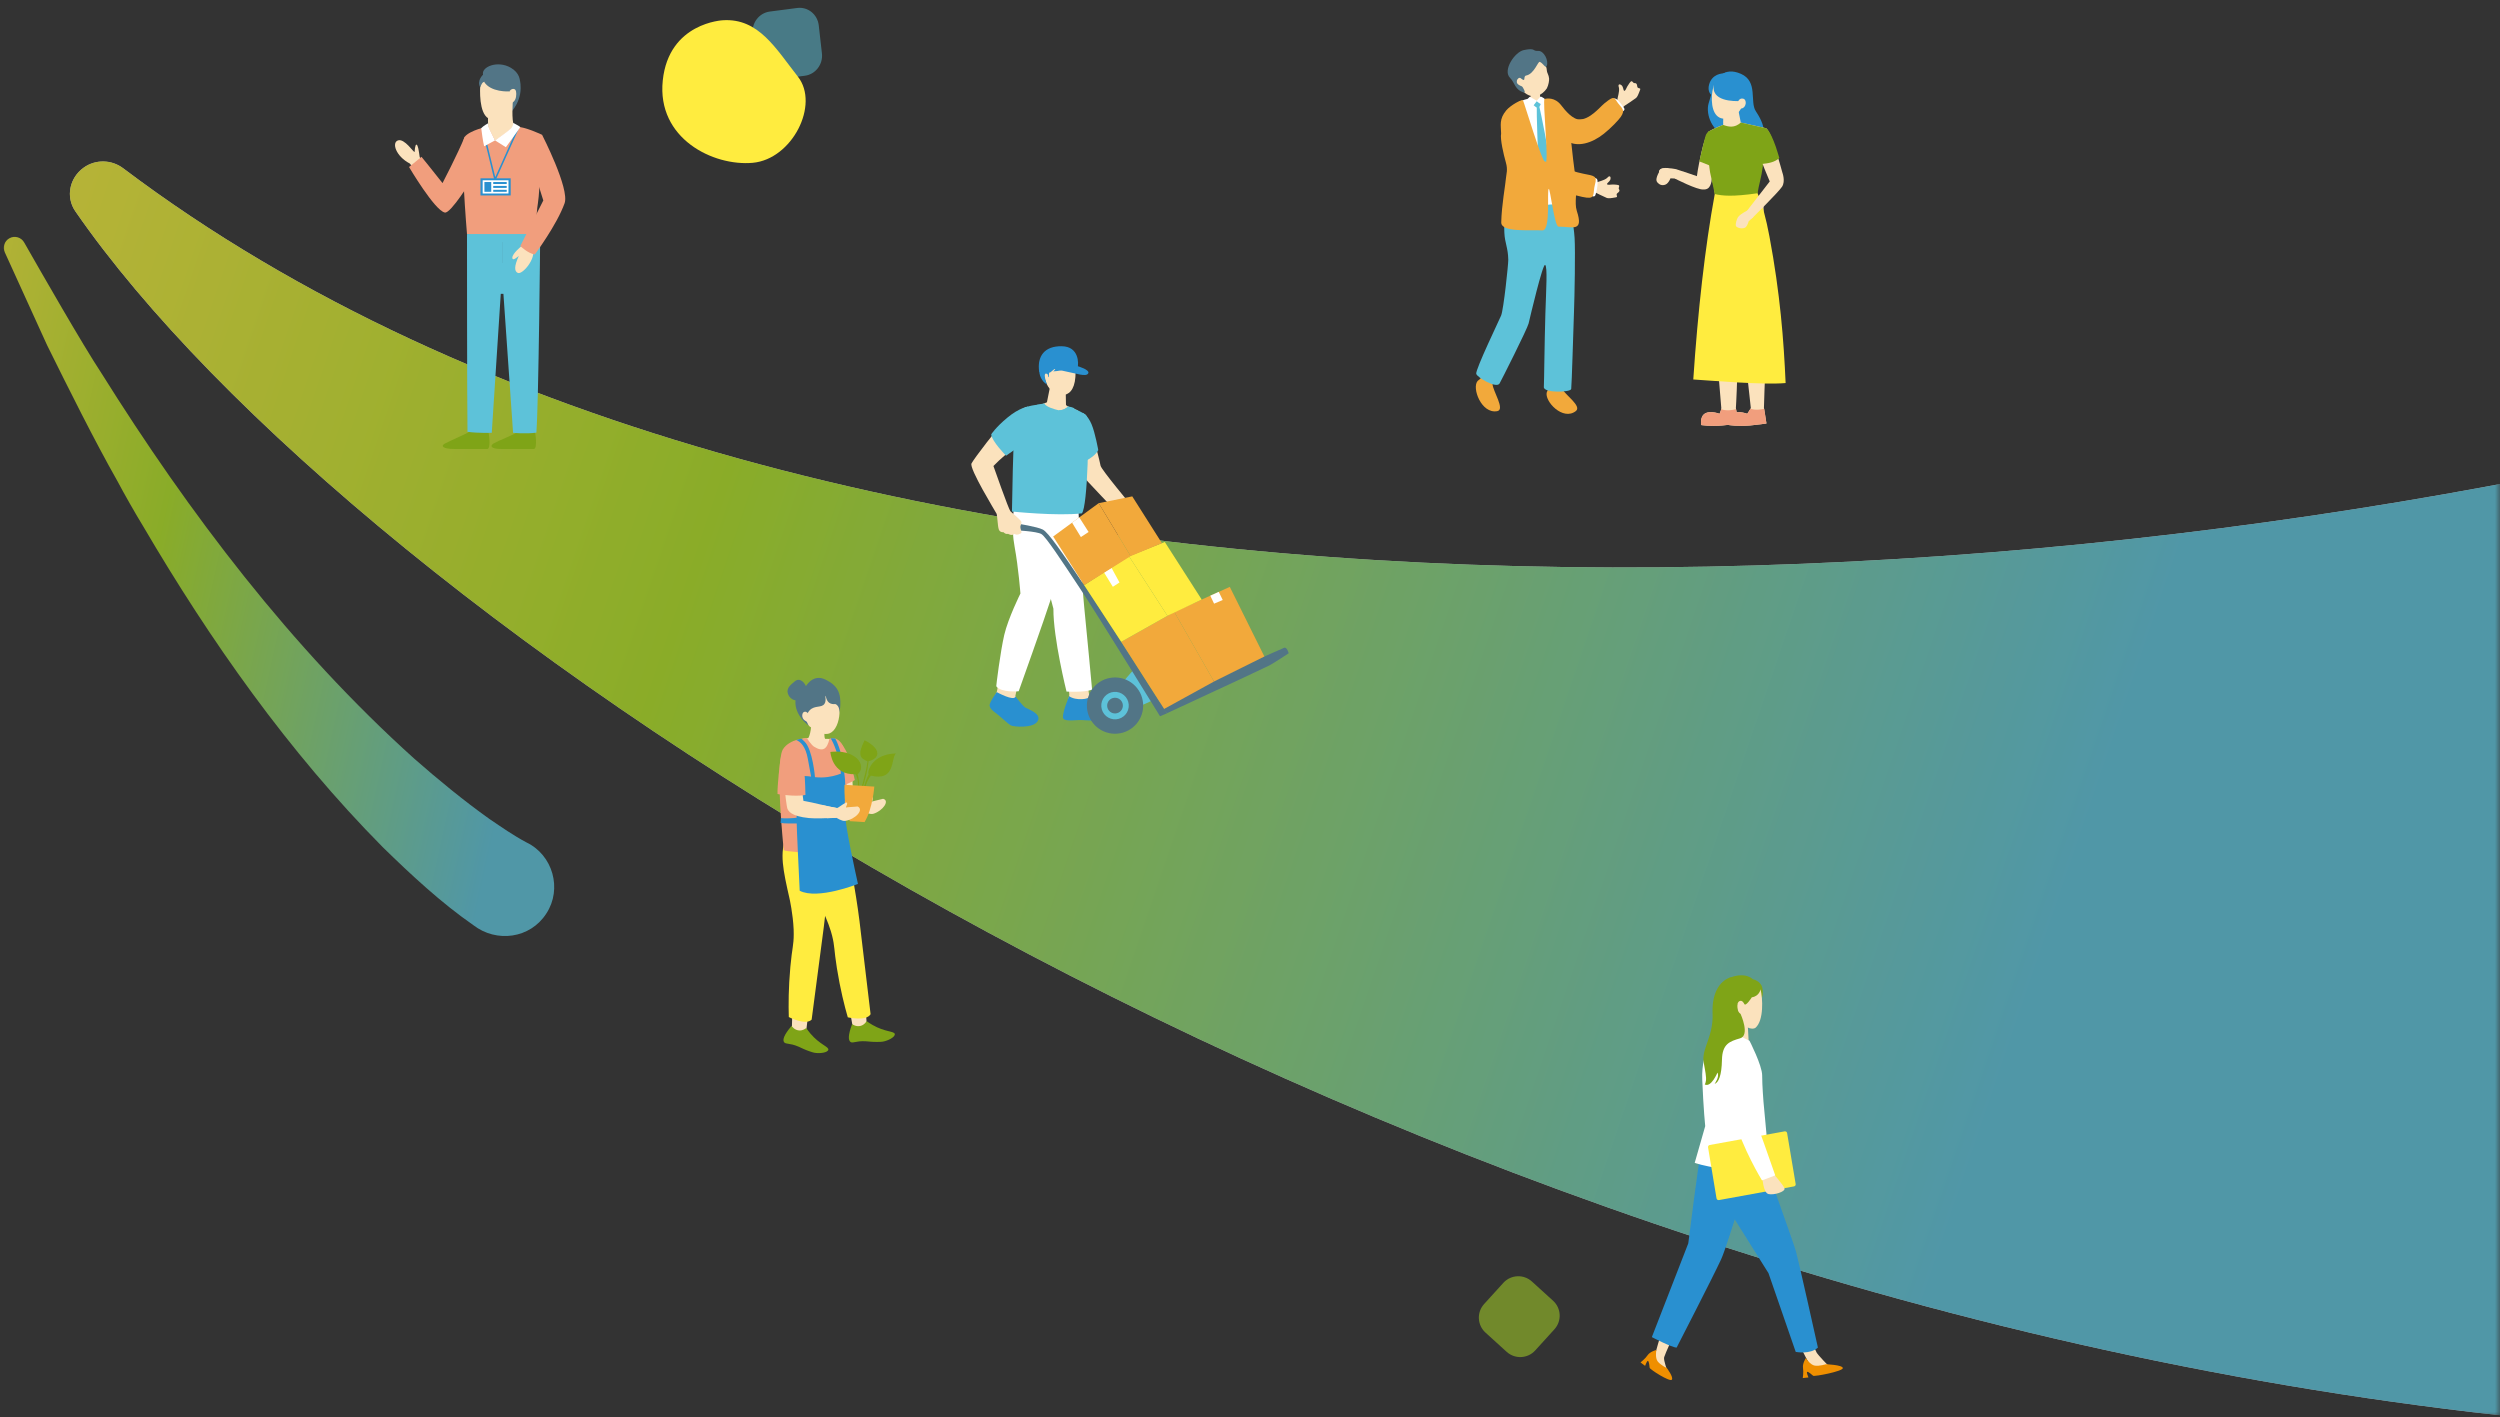 <svg width="247" height="140" viewBox="0 0 247 140" fill="none" xmlns="http://www.w3.org/2000/svg">
<rect x="0" y="0" width="247" height="140" fill="#333333" stroke="none"/>
<mask id="mask0_5459_25363" style="mask-type:alpha" maskUnits="userSpaceOnUse" x="0" y="0" width="247" height="140">
<rect width="247" height="140" fill="#CF6C6C"/>
</mask>
<g mask="url(#mask0_5459_25363)">
<g opacity="0.7">
<path d="M12.172 16.626C81.334 68.814 206.538 61.549 286.08 38.603C312.026 71.933 334.384 150.172 244.384 139.533C131.331 126.169 34.76 60.423 7.444 20.877C6.459 19.452 6.87 17.549 8.285 16.55C9.457 15.723 11.027 15.762 12.172 16.626Z" fill="#D9D9D9"/>
<path d="M12.172 16.626C81.334 68.814 206.538 61.549 286.08 38.603C312.026 71.933 334.384 150.172 244.384 139.533C131.331 126.169 34.76 60.423 7.444 20.877C6.459 19.452 6.87 17.549 8.285 16.55C9.457 15.723 11.027 15.762 12.172 16.626Z" fill="url(#paint0_linear_5459_25363)"/>
</g>
<path d="M98.599 67.645C98.599 67.645 98.601 67.667 98.592 67.7C98.576 67.849 98.525 68.25 98.475 68.379C98.416 68.542 98.188 68.978 98.188 68.978C98.844 69.582 100.366 69.75 100.569 69.408C100.433 69.124 100.32 68.789 100.318 68.757C100.315 68.724 100.466 68.054 100.466 68.054L98.595 67.662" fill="#FBE2BD"/>
<path d="M112.105 66.063C112.105 66.063 109.492 68.893 109.685 69.423C109.878 69.953 111.413 70.512 113.857 69.193C113.297 67.983 112.11 66.063 112.11 66.063L112.105 66.063Z" fill="#5DC2D9"/>
<path d="M105.297 38.841C105.297 38.841 105.314 39.782 105.318 39.983C105.328 40.184 106.488 40.537 106.488 40.537C105.495 42.1 102.458 42.129 101.705 40.329C102.113 40.319 103.437 39.745 103.437 39.745L103.871 37.576L105.302 38.841L105.297 38.841Z" fill="#FBE2BD"/>
<path d="M104.865 35.023C104.865 35.023 106.452 34.608 106.249 37.249C106.052 39.89 103.934 39.114 103.433 37.97C102.795 36.525 102.833 35.161 104.865 35.017L104.865 35.023Z" fill="#FBE2BD"/>
<path d="M106.269 36.867C106.269 36.867 106.185 36.198 105.705 36.044C105.394 36.683 104.032 36.688 104.032 36.688C104.151 36.668 104.29 36.423 104.29 36.423C104.013 36.51 103.851 36.811 103.682 36.813C103.607 36.819 103.654 37.305 103.575 37.262C103.495 37.219 103.639 36.958 103.363 36.913C103.087 36.869 103.278 37.579 103.428 37.976C102.946 37.729 102.607 37.003 102.7 36.506C102.471 35.417 103.619 34.322 104.473 34.677C105.178 34.275 107.04 34.978 106.263 36.862L106.269 36.867Z" fill="#2990D0"/>
<path d="M107.195 40.941C107.195 40.941 107.527 41.291 107.847 42.493C108.167 43.694 108.674 45.633 108.735 46.01C108.796 46.381 111.738 49.895 111.937 50.152C112.136 50.41 110.798 51.083 110.798 51.083C110.798 51.083 107.089 47.225 106.749 46.766C106.415 46.306 105.854 41.212 105.854 41.212L107.195 40.946L107.195 40.941Z" fill="#FBE2BD"/>
<path d="M107.021 40.813C107.021 40.813 107.48 41.05 107.846 41.916C108.211 42.781 108.508 44.469 108.508 44.469C107.993 45.44 106.335 45.915 106.335 45.915C106.335 45.915 104.652 40.965 107.021 40.813Z" fill="#5DC2D9"/>
<path d="M105.616 68.206L105.648 68.64C105.659 68.775 105.472 69.334 105.472 69.334C105.472 69.334 107.285 70.313 107.975 69.144C107.824 69.019 107.66 68.868 107.613 68.687C107.567 68.51 107.484 67.776 107.484 67.776L105.61 68.207L105.616 68.206Z" fill="#FBE2BD"/>
<path d="M106.548 50.37C106.548 50.37 106.888 57.721 107.114 59.91C107.341 62.099 107.897 68.136 107.897 68.136C107.157 68.432 105.373 68.328 105.373 68.328C105.373 68.328 104.059 63.078 104.076 60.141C102.135 52.879 101.61 49.988 101.61 49.988L106.542 50.371L106.548 50.37Z" fill="white"/>
<path d="M100.181 50.25C100.181 50.25 99.859 51.969 100.244 54.026C100.624 56.084 100.818 58.641 100.818 58.641C100.818 58.641 99.613 61.058 99.222 62.722C98.836 64.386 98.424 67.713 98.431 67.8C98.906 68.461 100.647 68.296 100.647 68.296C100.647 68.296 103.217 61.106 103.824 59.191C104.435 57.276 104.998 50.342 104.998 50.342L100.187 50.255L100.181 50.25Z" fill="white"/>
<path d="M105.535 40.169C105.535 40.169 107.017 40.672 107.342 41.077C107.667 41.483 107.477 50.181 106.881 50.722C104.446 51.005 99.981 50.538 99.981 50.538C99.981 50.538 100.105 42.553 100.282 41.586C100.459 40.62 100.947 40.087 102.93 39.947C104.715 41.135 105.534 40.163 105.534 40.163L105.535 40.169Z" fill="#5DC2D9"/>
<path d="M107.673 68.819C107.673 68.819 108.947 69.458 109.313 69.539C109.684 69.62 111.157 69.72 111.186 70.53C111.214 71.339 107.548 71.198 107 71.147C106.451 71.096 105.335 71.317 105.072 71.021C104.81 70.725 105.627 68.778 105.627 68.778C106.285 69.267 107.643 69.077 107.667 68.814L107.673 68.819Z" fill="#2990D0"/>
<path d="M100.333 68.82C100.333 68.82 101.052 69.751 101.287 69.903C101.527 70.053 102.956 70.5 102.522 71.247C102.094 71.993 100.102 71.807 99.857 71.667C99.607 71.528 98.692 70.666 98.427 70.479C98.163 70.298 97.792 70.005 97.769 69.701C97.746 69.398 98.475 68.378 98.475 68.378C98.475 68.378 100.198 69.332 100.327 68.815L100.333 68.82Z" fill="#2990D0"/>
<path d="M126.864 64.005L114.501 69.438L115.288 70.473C115.288 70.473 124.955 65.991 125.421 65.743C125.887 65.495 127.324 64.542 127.324 64.542C127.324 64.542 127.153 63.874 126.858 64.005L126.864 64.005Z" fill="#527586"/>
<path d="M100.524 51.733C100.524 51.733 102.481 52.037 103.031 52.322C103.581 52.607 104.893 54.523 107.115 57.813C109.337 61.104 115.295 70.479 115.295 70.479L114.609 70.765C114.609 70.765 108.556 60.934 106.685 58.108C104.814 55.281 103.355 53.065 102.902 52.773C102.449 52.48 100.241 52.387 100.241 52.387L100.524 51.728L100.524 51.733Z" fill="#527586"/>
<path d="M101.398 40.227C101.398 40.227 100.328 40.706 99.444 41.465C98.564 42.218 96.243 45.298 95.986 45.786C95.729 46.274 98.377 50.584 98.461 50.757C98.539 50.931 98.566 51.996 98.683 52.314C98.799 52.632 99.155 52.584 99.155 52.584C99.353 52.819 99.597 52.741 99.597 52.741C99.597 52.741 99.954 52.986 100.235 52.747C100.49 52.945 100.843 52.712 100.909 52.652C100.97 52.593 100.792 52.187 100.809 52.049C100.82 51.912 100.933 51.746 100.92 51.578C100.907 51.41 100.002 50.683 99.832 50.517C99.661 50.35 98.151 46.041 98.151 46.041C99.621 44.524 101.134 43.635 101.134 43.635L101.398 40.227Z" fill="#FBE2BD"/>
<path d="M101.578 40.163C101.578 40.163 100.704 40.284 99.531 41.261C98.357 42.233 97.935 42.913 97.935 42.913C97.963 43.57 99.397 45.025 99.397 45.025L101.373 43.638L101.572 40.164L101.578 40.163Z" fill="#5DC2D9"/>
<path d="M121.504 57.984L116.021 60.46L119.947 67.331L124.919 64.861L121.504 57.984Z" fill="#F2A93B"/>
<path d="M110.775 63.413L116.02 60.46L119.947 67.331L115.016 70.043L110.775 63.413Z" fill="#F2A93B"/>
<path d="M120.413 58.475L120.806 59.279L119.951 59.644L119.576 58.855L120.413 58.475Z" fill="white"/>
<path d="M115.342 60.843L111.544 54.954L107.114 57.813L110.776 63.413L115.342 60.843Z" fill="#FFEC3F"/>
<path d="M115.081 53.547L118.727 59.235L115.341 60.843L111.543 54.954L115.081 53.547Z" fill="#FFEC3F"/>
<path d="M109.804 56.079L110.607 57.549L109.948 57.975L109.071 56.549L109.804 56.079Z" fill="white"/>
<path d="M107.114 57.813L104.052 53.007L108.552 49.712L111.706 54.942L107.114 57.813Z" fill="#F2A93B"/>
<path d="M114.796 53.662L111.868 49.042L108.552 49.713L111.706 54.943L114.796 53.662Z" fill="#F2A93B"/>
<path d="M106.632 51.116L107.554 52.561L106.791 53.06L105.92 51.639L106.632 51.116Z" fill="white"/>
<path d="M110.375 72.487C111.907 72.37 113.054 71.034 112.938 69.503C112.821 67.971 111.486 66.824 109.954 66.94C108.422 67.056 107.275 68.392 107.391 69.924C107.508 71.456 108.844 72.603 110.375 72.487Z" fill="#527586"/>
<path d="M110.267 71.068C111.015 71.011 111.575 70.359 111.518 69.611C111.461 68.863 110.809 68.303 110.061 68.36C109.313 68.416 108.753 69.069 108.81 69.817C108.867 70.564 109.519 71.125 110.267 71.068Z" fill="#5DC2D9"/>
<path d="M109.389 69.772C109.421 70.2 109.794 70.52 110.222 70.488C110.65 70.455 110.971 70.082 110.938 69.654C110.906 69.226 110.533 68.906 110.105 68.939C109.677 68.971 109.356 69.344 109.389 69.772Z" fill="#527586"/>
<path d="M102.679 36.79C102.679 36.79 103.071 36.068 105.264 36.179C106.292 36.232 106.443 36.352 106.458 36.345C106.594 35.91 106.603 34.236 104.912 34.207C103.221 34.177 102.425 35.169 102.679 36.79Z" fill="#2990D0"/>
<path d="M106.49 36.184C106.49 36.184 107.725 36.532 107.513 36.897C107.301 37.261 106.37 36.902 105.142 36.663C103.915 36.424 103.599 36.279 103.599 36.279C103.599 36.279 105.14 35.922 106.49 36.184Z" fill="#2990D0"/>
<path d="M105.533 40.168C105.533 40.168 105.08 40.594 104.597 40.539C105.027 40.969 105.256 41.262 105.256 41.262C105.256 41.262 106.092 40.708 106.169 40.365C105.961 40.206 105.538 40.167 105.538 40.167L105.533 40.168Z" fill="#5DC2D9"/>
<path d="M104.597 40.54C104.597 40.54 103.872 41.102 103.594 41.39C102.713 40.76 102.426 39.997 102.426 39.997L103.173 39.859C103.368 40.209 104.12 40.424 104.597 40.535L104.597 40.54Z" fill="#5DC2D9"/>
<path d="M46.358 42.658C46.104 42.857 44.383 43.576 43.94 43.83C43.497 44.084 43.799 44.36 44.881 44.36H48.14C48.538 44.36 48.294 42.748 48.265 42.725C47.443 42.529 46.355 42.658 46.355 42.658H46.358Z" fill="#7FA417"/>
<path d="M51.033 42.741C50.786 42.94 49.235 43.538 48.802 43.791C48.368 44.045 48.477 44.36 49.54 44.36H52.738C53.127 44.36 52.889 42.748 52.864 42.725C52.057 42.529 51.03 42.741 51.03 42.741H51.033Z" fill="#7FA417"/>
<path d="M46.14 23.378C46.14 23.378 46.14 38.996 46.188 42.663C47.27 42.814 48.586 42.759 48.586 42.759L49.601 27.099V23.423L46.14 23.375V23.378Z" fill="#5DC2D9"/>
<path d="M53.37 23.299C53.37 23.299 53.225 39.675 52.994 42.744C51.912 42.895 50.692 42.76 50.692 42.76L49.603 27.1V23.424L53.373 23.295L53.37 23.299Z" fill="#5DC2D9"/>
<path d="M50.615 25.98H48.432V29.03H50.615V25.98Z" fill="#5DC2D9"/>
<path d="M41.804 16.019L41.467 15.524C41.368 14.827 41.3 14.349 41.153 14.291C41.005 14.233 40.96 15.011 40.96 15.011C40.873 15.088 39.974 13.659 39.326 13.871C38.677 14.082 39.101 15.434 40.488 16.157C40.735 16.478 40.925 16.68 40.925 16.68L41.804 16.015V16.019Z" fill="#FBE2BD"/>
<path d="M50.435 11.138C50.435 11.138 51.736 9.905 51.382 8.037C50.079 7.526 50.435 11.138 50.435 11.138Z" fill="#527586"/>
<path d="M50.676 9.915C50.676 9.915 50.506 11.874 50.801 12.484C50.432 13.753 49.093 14.193 49.093 14.193L48.422 13.101C48.303 12.905 48.232 12.687 48.223 12.462C48.203 11.977 48.226 11.473 48.226 11.473L50.673 9.915H50.676Z" fill="#FBE2BD"/>
<path d="M48.223 11.653C48.223 11.653 49.309 11.874 50.015 11.145C49.443 12.243 48.364 12.089 48.217 12.092C48.226 11.813 48.223 11.653 48.223 11.653Z" fill="#FBE2BD"/>
<path d="M49.151 6.878C48.233 6.878 47.478 7.616 47.44 8.535C47.395 9.581 47.45 11.723 48.631 11.813C49.373 11.896 50.4 11.158 50.532 9.996C50.638 9.061 50.995 6.894 49.193 6.878C49.177 6.878 49.164 6.878 49.148 6.878H49.151Z" fill="#FBE2BD"/>
<path d="M50.361 9.113C50.332 9.103 50.239 8.73 50.22 8.692C50.088 8.393 49.879 8.04 49.529 7.982C49.096 7.908 48.678 8.342 48.258 8.213C48.165 8.185 48.084 8.133 47.991 8.101C47.661 7.992 47.535 8.396 47.449 8.634C47.063 7.985 47.725 7.379 47.725 7.379C47.532 6.608 49.167 5.93 50.47 6.695C52.178 7.696 50.984 9.556 50.984 9.556L50.361 9.113Z" fill="#527586"/>
<path d="M50.195 9.402C50.246 9.026 50.494 8.754 50.754 8.786C51.014 8.818 51.036 9.177 50.985 9.55C50.934 9.922 50.686 10.198 50.426 10.166C50.166 10.134 50.144 9.775 50.195 9.402Z" fill="#FBE2BD"/>
<path d="M48.217 12.484C48.217 12.484 46.444 12.856 45.914 13.514C45.384 14.173 46.139 23.125 46.139 23.125C49.494 24.024 52.937 23.404 52.937 23.404C52.937 23.404 52.956 21.192 53.148 20.058C53.341 18.925 53.556 13.319 53.556 13.319C53.556 13.319 51.896 12.5 50.804 12.484C49.45 13.566 48.913 13.874 48.913 13.874L48.22 12.484H48.217Z" fill="#F19E7D"/>
<path d="M45.914 13.514C45.208 15.241 43.721 18.09 43.721 18.09C42.736 16.828 41.644 15.495 41.644 15.495L40.414 16.5C40.414 16.5 42.938 20.784 43.946 20.999C44.524 21.149 46.663 17.64 46.663 17.64L45.914 13.514Z" fill="#F19E7D"/>
<path d="M47.815 8.059C48.461 9.154 50.326 9.032 50.326 9.032L50.394 7.722L47.815 8.059Z" fill="#527586"/>
<path d="M51.556 24.287C51.556 24.287 50.593 25.057 50.619 25.475C50.644 25.892 51.261 25.234 51.251 25.308C50.786 26.319 50.811 26.817 51.168 26.968C51.601 27.151 52.985 25.587 52.648 24.569C52.311 23.551 51.556 24.29 51.556 24.29V24.287Z" fill="#FBE2BD"/>
<path d="M53.368 23.125H46.14V23.912H53.368V23.125Z" fill="#5DC2D9"/>
<path d="M52.571 15.329L53.557 13.319C53.557 13.319 56.296 18.646 55.782 20.082C55.018 22.217 52.841 25.142 52.841 25.142C52.176 25.055 51.405 24.307 51.405 24.307L53.679 19.805C53.191 18.2 52.548 16.232 52.548 16.232L52.571 15.333V15.329Z" fill="#F19E7D"/>
<path d="M47.189 23.125H46.894V23.912H47.189V23.125Z" fill="#5DC2D9"/>
<path d="M51.447 23.125H51.151V23.912H51.447V23.125Z" fill="#5DC2D9"/>
<path d="M48.888 17.981L47.613 12.741L47.764 12.706L48.933 17.503L51.152 12.552L51.293 12.616L48.888 17.981Z" fill="#2990D0"/>
<path d="M50.699 12.133C50.699 12.133 51.405 12.509 51.405 12.554C51.405 12.599 49.979 14.545 49.979 14.545L48.91 13.873C48.91 13.873 50.329 12.875 50.525 12.644C50.721 12.412 50.699 12.133 50.699 12.133Z" fill="white"/>
<path d="M48.22 12.182C48.22 12.182 47.761 12.43 47.546 12.661C47.7 13.942 47.832 14.453 47.832 14.453L48.911 13.871C48.911 13.871 48.268 12.622 48.246 12.481C48.223 12.34 48.22 12.179 48.22 12.179V12.182Z" fill="white"/>
<path d="M50.458 17.618H47.472V19.31H50.458V17.618Z" fill="#2990D0"/>
<path d="M50.239 17.811H47.687V19.118H50.239V17.811Z" fill="white"/>
<path d="M48.535 17.984H47.86V18.95H48.535V17.984Z" fill="#2990D0"/>
<path d="M50.063 17.984H48.73V18.18H50.063V17.984Z" fill="#2990D0"/>
<path d="M50.063 18.369H48.73V18.565H50.063V18.369Z" fill="#2990D0"/>
<path d="M50.063 18.754H48.73V18.95H50.063V18.754Z" fill="#2990D0"/>
<path d="M79.939 99.511L79.647 101.889C79.647 101.889 79.282 102.851 78.228 101.916L78.285 99.836L79.939 99.516L79.939 99.511Z" fill="#FBE2BD"/>
<path d="M81.836 103.715C81.905 103.413 80.999 103.217 80.067 102.113C79.88 101.89 79.739 101.694 79.656 101.565C79.594 101.619 79.33 101.834 78.956 101.809C78.501 101.777 78.242 101.415 78.208 101.358C77.424 102.279 77.341 102.707 77.442 102.923C77.571 103.21 77.961 103.003 78.917 103.418C79.212 103.548 79.467 103.692 79.978 103.868C80.219 103.95 80.335 103.989 80.471 104.013C81.01 104.108 81.778 104.002 81.841 103.71L81.836 103.715Z" fill="#7FA417"/>
<path d="M85.445 98.724L85.629 101.109C85.629 101.109 85.46 102.127 84.243 101.416L83.883 99.365L85.44 98.724L85.445 98.724Z" fill="#FBE2BD"/>
<path d="M88.406 102.167C88.363 101.862 87.448 101.984 86.197 101.261C85.942 101.117 85.749 100.976 85.625 100.886C85.582 100.956 85.407 101.25 85.045 101.351C84.606 101.476 84.238 101.223 84.189 101.181C83.763 102.314 83.827 102.741 83.995 102.913C84.216 103.142 84.514 102.816 85.55 102.879C85.869 102.898 86.161 102.952 86.703 102.941C86.957 102.938 87.083 102.936 87.216 102.914C87.755 102.823 88.443 102.461 88.406 102.167Z" fill="#7FA417"/>
<path d="M84.209 76.884L84.37 80.109L82.604 80.426C82.604 80.426 83.167 76.466 83.192 76.507C83.216 76.548 84.204 76.884 84.204 76.884L84.209 76.884Z" fill="#FBE2BD"/>
<path d="M86.162 79.211C86.186 79.08 86.287 78.885 86.21 78.761C86.132 78.638 85.531 79.31 85.352 79.386C84.962 79.401 82.489 79.273 82.489 79.273C82.19 79.29 81.407 80.692 82.038 80.775C82.669 80.858 85.445 80.26 85.445 80.26C85.445 80.26 85.996 80.498 86.297 80.399C87.237 80.101 87.938 79.097 87.249 78.921C87.08 78.982 86.255 79.142 86.162 79.201L86.162 79.211Z" fill="#FBE2BD"/>
<path d="M80.254 81.223C80.045 81.288 78.829 81.66 78.386 82.686C77.959 83.673 78.576 84.834 79.805 87.156C80.537 88.538 81.525 90.18 82.089 92.004C82.135 92.152 82.172 92.295 82.209 92.432C82.487 93.544 82.381 93.739 82.684 95.646C83.017 97.731 83.442 99.409 83.762 100.511C83.762 100.511 85.584 100.935 86.014 100.203L85.057 92.17C84.89 90.657 84.665 89.066 84.376 87.402C84.016 85.351 83.597 83.436 83.144 81.661C82.965 81.545 81.74 80.777 80.264 81.228L80.254 81.223Z" fill="#FFEC3F"/>
<path d="M79.295 80.929C78.346 81.181 77.909 82.162 77.71 82.602C76.977 84.238 77.375 85.996 78.008 88.794C78.008 88.794 78.347 90.292 78.412 91.828C78.421 92.051 78.42 92.274 78.42 92.274C78.419 93.424 78.268 93.581 78.089 95.506C77.896 97.612 77.899 99.34 77.934 100.485C77.934 100.485 79.597 101.345 80.191 100.739L81.244 92.715C81.452 91.207 81.632 89.611 81.759 87.928C81.916 85.856 81.98 83.893 81.979 82.06C81.925 81.998 80.652 80.565 79.29 80.928L79.295 80.929Z" fill="#FFEC3F"/>
<path d="M84.055 75.497C83.738 74.096 83.039 73.191 82.505 73.085C81.815 72.95 81.829 73.715 81.736 74.153C81.654 74.561 81.716 74.897 81.744 75.004C82.061 76.39 82.27 77.272 82.416 77.848C83.037 77.723 83.912 77.418 84.453 77.068C84.347 76.503 84.15 75.915 84.055 75.497Z" fill="#F19E7D"/>
<path d="M81.514 71.569C81.514 71.569 81.36 72.76 81.52 72.998C81.825 72.986 82.29 73.013 82.806 73.22C83.124 74.545 83.397 76.239 83.108 77.943C82.789 79.823 82.998 81.277 82.945 82.648C82.945 82.648 81.903 83.531 78.492 82.522C78.463 81.934 78.411 81.016 78.315 79.889C78.03 76.58 77.534 73.771 78.362 73.327C79.035 72.971 79.856 72.922 79.856 72.922C79.856 72.922 80.251 72.366 80.159 70.545L81.514 71.569Z" fill="#FBE2BD"/>
<path d="M83.602 78.361C83.612 78.731 83.554 79.186 83.474 79.71C83.343 80.628 83.161 81.737 83.236 82.899C83.055 83.041 83.792 82.929 83.294 83.164C82.771 83.408 82.15 84.272 81.329 84.301C80.944 84.316 79.796 84.269 78.846 84.193C78.128 84.138 77.522 84.066 77.428 83.993C77.416 83.673 76.549 75.689 77.327 74.074C77.673 73.476 78.353 73.211 78.675 73.113C78.859 73.052 79.047 73.012 79.205 72.981C79.465 72.932 79.658 72.922 79.713 72.928C79.713 72.928 80.161 73.604 80.42 73.768C81.306 74.319 81.714 74.021 81.95 72.999C81.95 72.989 81.95 72.979 81.956 72.969C81.996 72.96 82.042 72.956 82.088 72.952C82.21 72.941 82.361 72.939 82.533 72.969C82.553 72.97 82.905 73.071 83.211 73.555C83.934 74.694 83.607 78.356 83.607 78.356L83.602 78.361Z" fill="#F19E7D"/>
<path d="M80.408 67.691C79.447 68.019 79.218 69.188 79.176 69.42C78.965 70.675 79.836 71.61 79.954 71.74C80.231 71.965 81.228 72.757 81.976 72.448C83.118 71.978 83.379 69.052 82.085 68.025C81.674 67.695 81.011 67.489 80.403 67.696L80.408 67.691Z" fill="#FBE2BD"/>
<path d="M82.514 69.561C82.351 69.577 82.103 69.575 81.91 69.423C81.617 69.192 81.609 68.746 81.558 68.75C81.502 68.758 81.667 69.219 81.461 69.532C81.181 69.965 80.506 69.658 80.006 70.166C79.756 70.423 79.702 70.73 79.689 70.811C79.622 71.26 79.84 71.605 79.908 71.703C78.782 70.857 78.339 69.62 78.722 68.749C78.798 68.579 79.006 68.2 79.556 67.906C79.556 67.906 80.257 66.507 81.546 67.139C82.836 67.772 83.23 68.552 82.939 70.504C82.939 70.504 83.021 69.716 82.509 69.555L82.514 69.561Z" fill="#527586"/>
<path d="M79.995 70.758C79.891 70.482 79.709 70.305 79.531 70.316C79.46 70.319 79.408 70.358 79.398 70.362C79.243 70.475 79.22 70.768 79.321 70.963C79.47 71.256 79.907 71.384 79.922 71.39" fill="#FBE2BD"/>
<path d="M82.239 72.841C82.239 72.841 82.245 72.854 82.257 72.854C82.239 72.835 82.233 72.829 82.239 72.841Z" fill="#F2A93B"/>
<path d="M83.204 74.902C83.008 74.112 82.788 73.442 82.527 72.969C82.356 72.939 82.209 72.94 82.082 72.952C82.281 73.282 82.939 74.591 83.082 76.433C82.636 76.608 81.993 76.793 81.203 76.813C80.96 76.816 80.732 76.805 80.52 76.784C80.52 76.784 80.299 74.104 79.511 73.293C79.377 73.157 79.279 73.053 79.19 72.98C79.027 73.011 78.844 73.052 78.66 73.113C79.076 73.266 79.59 73.73 79.81 74.957C80.047 76.28 80.119 76.641 80.136 76.728C79.95 76.692 78.899 76.598 78.79 76.717C78.79 76.717 78.668 78.785 78.705 80.791C78.491 80.826 77.557 80.892 77.149 80.83C77.156 80.947 77.117 81.254 77.121 81.305C77.504 81.376 78.481 81.367 78.715 81.359C78.716 81.668 78.769 82.884 78.83 84.193C78.913 86.008 79.01 88.006 79.01 88.006C80.798 88.925 84.766 87.331 84.766 87.331C84.487 86.063 83.471 81.493 83.463 80.115C83.465 80.054 83.463 79.912 83.464 79.71C83.469 79.32 83.476 78.702 83.505 78.019C83.534 77.321 83.468 76.752 83.416 76.412C83.398 75.986 83.336 75.473 83.194 74.902L83.204 74.902Z" fill="#2990D0"/>
<path d="M79.379 79.123C79.283 78.568 79.227 77.66 79.279 77.211C78.639 77.29 78.165 77.216 77.563 77.002C77.477 78.317 77.761 79.778 77.78 79.844C77.873 80.135 78.158 80.65 79.926 80.824C80.552 80.887 81.662 80.841 82.656 80.797C82.617 80.386 82.68 80.281 82.702 79.836C81.684 79.662 80.393 79.292 79.379 79.123Z" fill="#FBE2BD"/>
<path d="M79.516 76.863C79.459 75.428 78.866 74.344 78.36 74.143C77.703 73.882 77.35 74.384 77.187 74.794C77.035 75.17 76.785 77.852 76.82 78.446C77.444 78.584 78.955 78.691 79.577 78.536C79.573 77.938 79.535 77.309 79.516 76.868L79.516 76.863Z" fill="#F19E7D"/>
<path d="M79.71 68.016C79.838 68.536 79.52 69.059 79 69.187C78.48 69.315 77.957 68.997 77.829 68.477C77.701 67.957 78.13 67.649 78.54 67.306C79.042 66.884 79.583 67.496 79.71 68.016Z" fill="#527586"/>
<path d="M84.789 78.282C84.789 78.282 85.024 77.478 84.731 76.493C85.305 76.053 85.257 75.028 83.925 74.476C82.998 74.132 82.041 74.293 82.041 74.293C82.041 74.293 82.181 76.601 84.524 76.492C84.993 77.3 84.683 78.279 84.683 78.279L84.789 78.282Z" fill="#7FA417"/>
<path d="M85.256 78.285C85.256 78.285 85.441 77.226 85.815 76.527C85.649 76.092 86.29 74.484 88.51 74.443C88.01 74.946 88.49 77.228 86.05 76.635C85.607 77.094 85.342 78.287 85.342 78.287L85.251 78.284L85.256 78.285Z" fill="#7FA417"/>
<path d="M85.035 78.36C85.035 78.36 85.689 76.661 85.814 75.211C86.91 74.947 87.163 74.032 85.425 73.134C84.65 74.642 85.037 74.936 85.708 75.218C85.606 76.172 84.97 78.353 84.97 78.353L85.035 78.355L85.035 78.36Z" fill="#7FA417"/>
<path d="M84.823 77.625L84.995 77.629L86.38 77.718C86.38 77.718 86.225 79.901 85.419 81.221L83.968 81.131C83.328 79.721 83.438 77.537 83.438 77.537L84.823 77.62L84.823 77.625Z" fill="#F2A93B"/>
<path d="M84.726 79.678C84.543 79.714 83.666 79.741 83.558 79.788C83.608 79.648 83.745 79.459 83.683 79.311C83.621 79.162 82.895 79.781 82.701 79.836C82.575 79.823 81.679 79.636 81.286 79.555C81.154 79.931 81.687 80.452 81.686 80.842C82.239 80.826 82.655 80.802 82.655 80.802C82.655 80.802 83.182 81.156 83.507 81.104C84.525 80.949 85.406 79.985 84.726 79.678Z" fill="#FBE2BD"/>
<path opacity="0.7" d="M52.007 83.226C50.745 82.56 49.541 81.713 48.355 80.913C45.845 79.128 43.236 76.987 40.923 74.951C28.785 64.03 18.666 50.684 10.008 36.849C8.194 34.109 4.062 26.893 2.4 23.976C2.117 23.441 1.44 23.241 0.914 23.549C0.431 23.827 0.248 24.426 0.473 24.927L4.647 34.093C6.727 38.295 9.298 43.469 11.608 47.544C12.197 48.669 13.45 50.865 14.116 51.946C20.788 63.321 28.488 74.275 37.819 83.702C40.594 86.413 43.57 89.187 46.768 91.406C49.055 93.176 52.394 92.732 53.978 90.255C55.571 87.828 54.625 84.477 52.007 83.226Z" fill="url(#paint1_linear_5459_25363)"/>
<g clip-path="url(#clip0_5459_25363)">
<path d="M174.028 98.69C174.028 98.69 174.281 98.235 174.106 97.559C173.931 96.888 173.177 96.75 173.177 96.75C173.177 96.75 172.469 95.95 170.787 96.64L171.247 99.821L174.028 98.69Z" fill="#7FA417"/>
<path d="M170.231 100.644C170.337 101.715 169.836 102.515 169.836 102.515C170.783 102.152 172.769 102.919 172.769 102.919C172.737 102.276 172.682 101.306 172.682 101.306C172.682 101.306 173.215 101.338 173.201 101.329C173.109 101.274 171.983 99.692 171.983 99.692L170.231 100.644Z" fill="#FBE2BD"/>
<path d="M173.081 98.534C173.081 98.534 172.46 99.522 172.327 99.177C172.327 99.177 172.143 98.759 171.853 98.915C171.504 99.104 171.578 100.005 171.968 100.175C172.083 101.674 173.191 101.752 173.435 101.55C174.281 100.837 174.166 98.594 173.941 97.752C173.941 97.752 173.826 98.428 173.081 98.534Z" fill="#FBE2BD"/>
<path d="M164.742 135.435C164.742 135.435 164.338 134.405 164.416 134.097C164.498 133.784 165.491 131.619 165.491 131.619L167.431 128.668L165.813 127.895L164.296 131.242C164.296 131.242 163.34 134.046 163.441 134.626" fill="#FBE2BD"/>
<path d="M163.648 133.375C163.648 133.375 163.496 134.152 163.79 134.52C164.085 134.888 164.682 135.163 164.682 135.163C164.682 135.163 165.367 136.06 165.179 136.313C164.99 136.565 163.004 135.297 162.986 135.136C162.968 134.975 162.926 134.52 162.825 134.46C162.729 134.4 162.535 134.947 162.535 134.947L162.085 134.607C162.085 134.607 162.549 134.249 162.788 133.89C163.027 133.531 163.648 133.375 163.648 133.375Z" fill="#EF8F00"/>
<path d="M180.703 134.993C180.703 134.993 179.632 133.908 179.476 133.623C179.319 133.338 178.639 131.619 178.639 131.619L177.862 127.891L176.317 128.603L177.48 132.157C177.48 132.157 178.694 134.915 179.168 135.283" fill="#FBE2BD"/>
<path d="M168.075 113.392C168.075 113.392 167.629 116.274 166.802 122.843L163.202 132.106C163.202 132.106 165.179 133.141 165.652 133.141C165.652 133.141 169.261 126.13 170.052 124.411C170.663 123.082 173.09 114.964 173.09 114.964" fill="#2990D0"/>
<path d="M169.068 116.78L174.727 125.79L177.417 133.568C177.417 133.568 178.842 133.849 179.609 133.141C179.609 133.141 177.706 124.549 177.412 123.542C177.118 122.535 173.794 113.3 173.794 113.3" fill="#2990D0"/>
<path d="M169.616 102.175C169.616 102.175 168.057 103.669 168.181 106.662C168.305 109.654 168.475 111.263 168.475 111.263L167.437 114.89C167.437 114.89 171.298 116.26 174.792 114.89L174.231 108.841C174.231 108.841 174.102 107.245 174.102 106.252C174.102 105.259 172.852 102.828 172.852 102.828C172.852 102.828 170.609 101.747 170.42 101.591C170.319 101.494 169.62 102.179 169.62 102.179L169.616 102.175Z" fill="white"/>
<path d="M168.756 113.364L169.592 118.398C169.611 118.513 169.721 118.586 169.831 118.568L177.247 117.216C177.357 117.198 177.43 117.092 177.412 116.982L176.566 111.948C176.548 111.833 176.437 111.76 176.327 111.778L168.921 113.125C168.811 113.143 168.737 113.249 168.756 113.359V113.364Z" fill="#FFEC3F"/>
<path d="M174.12 116.265C174.12 116.265 174.18 117.86 174.736 117.975C175.288 118.094 176.363 117.745 176.313 117.437C176.267 117.129 175.021 115.745 175.021 115.745" fill="#FBE2BD"/>
<path d="M170.47 103.154C169.638 103.278 170.457 107.305 171.298 110.38C172.139 113.456 174.084 116.623 174.084 116.623L175.394 116.127C175.394 116.127 173.275 110.036 173.118 109.815C173.118 109.815 172.852 104.57 172.263 103.614C171.56 102.478 170.47 103.158 170.47 103.158V103.154Z" fill="white"/>
<path d="M178.422 134.184C178.422 134.184 178.841 134.855 179.305 134.924C179.769 134.993 180.399 134.786 180.399 134.786C180.399 134.786 182.04 134.846 182.072 135.163C182.105 135.481 179.259 136.028 179.135 135.922C179.011 135.816 178.671 135.513 178.556 135.536C178.441 135.559 178.675 136.092 178.675 136.092L178.114 136.152C178.114 136.152 178.206 135.573 178.137 135.145C178.068 134.717 178.413 134.184 178.413 134.184H178.422Z" fill="#EF8F00"/>
<path d="M171.647 99.256C171.647 99.256 171.559 99.913 171.969 100.175C171.969 100.175 172.934 102.294 171.918 102.588C170.902 102.883 170.162 103.131 170.13 104.708C170.098 106.285 169.79 106.96 169.403 107.089C169.403 107.089 169.923 106.367 169.684 105.977C169.684 105.977 169.068 107.475 168.429 107.144C168.429 107.144 168.581 106.937 168.558 106.478C168.535 105.963 168.337 105.163 168.3 104.767C168.194 103.526 169.293 102.331 169.201 100.12C169.109 97.909 170.079 96.814 170.989 96.566" fill="#7FA417"/>
</g>
<g clip-path="url(#clip1_5459_25363)">
<path d="M170.164 7.485L170.192 7.259C170.192 7.259 169.152 7.281 168.862 8.343C168.572 9.405 169.545 9.69 169.545 9.69L170.164 7.485Z" fill="#2990D0"/>
<path d="M169.382 8.326C169.382 8.326 169.12 9.115 168.809 10.218C168.497 11.321 169.197 13.08 170.607 13.409C172.017 13.737 174.007 13.469 174.007 13.469C174.007 13.469 174.798 12.97 173.477 10.992C172.851 10.057 173.728 8.057 172.009 7.297C170.29 6.537 169.581 7.832 169.382 8.326Z" fill="#2990D0"/>
<path d="M170.274 11.407L170.248 12.34C170.248 12.34 169.366 12.651 168.795 13.018C168.685 13.754 168.956 17.044 168.956 17.044L169.804 20.141H173.252C173.252 20.141 174.528 14.174 174.48 12.67C172.696 12.253 171.991 12.109 171.991 12.109L171.739 10.839L170.274 11.409V11.407Z" fill="#FBE2BD"/>
<g style="mix-blend-mode:multiply" opacity="0.39">
<path d="M171.566 10.904L170.274 11.407L170.252 12.119C170.952 12.534 171.676 11.836 171.566 10.904Z" fill="#FBE2BD"/>
</g>
<path d="M170.794 7.485L169.631 7.688C169.631 7.688 169.08 8.614 169.128 9.913C169.176 11.213 169.749 12.052 171.008 11.611C172.266 11.17 172.346 9.587 172.346 9.587C172.346 9.587 172.782 7.19 170.794 7.485Z" fill="#FBE2BD"/>
<path d="M170.234 7.257C170.234 7.257 169.104 7.52 169.318 8.861C169.531 10.201 172.042 9.976 172.042 9.976C172.042 9.976 172.936 9.992 172.907 8.861C172.878 7.729 171.564 6.796 170.236 7.257H170.234Z" fill="#2990D0"/>
<path d="M171.725 10.019C171.725 10.019 171.876 9.645 172.248 9.755C172.622 9.868 172.529 10.633 172.083 10.712C171.637 10.789 171.637 10.546 171.637 10.546L171.725 10.019Z" fill="#FBE2BD"/>
<path d="M170.824 20.24L171.925 30.691L172.992 40.404L174.277 40.308C174.277 40.308 174.294 39.533 174.33 38.615C174.392 37.088 174.481 34.923 174.401 33.523C174.337 32.377 174.121 30.59 174.121 30.59L174.241 20.372L170.824 20.24Z" fill="#FBE2BD"/>
<path d="M169.893 19.012L169.418 19.787C169.418 19.787 168.987 22.196 169.157 25.004C169.246 26.481 169.121 28.322 169.217 29.737C169.303 31.01 169.332 31.446 169.332 31.446L170.097 40.715L171.485 40.689C171.485 40.689 171.89 34.316 171.502 31.367C171.71 28.876 172.3 20.851 172.3 20.851V19.322L169.893 19.017V19.012Z" fill="#FBE2BD"/>
<path d="M170.096 40.337L169.895 40.881C169.895 40.881 168.492 40.342 168.149 41.221C168.001 41.571 168.08 41.993 168.08 41.993C168.08 41.993 168.916 42.142 170.168 42.037C170.911 41.972 171.789 41.84 171.789 41.84L171.506 40.337H170.096Z" fill="#FBE2BD"/>
<path d="M172.995 40.308L172.633 40.881C172.633 40.881 171.23 40.342 170.887 41.221C170.739 41.572 170.818 41.993 170.818 41.993C170.818 41.993 171.655 42.142 172.906 42.037C173.649 41.972 174.527 41.84 174.527 41.84L174.28 40.308H172.995Z" fill="#FBE2BD"/>
<path d="M171.79 41.84C171.79 41.84 171.176 41.934 170.543 42.001C170.421 42.015 170.291 42.027 170.172 42.039C168.92 42.147 168.081 41.998 168.081 41.998C168.081 41.998 167.999 41.574 168.148 41.226C168.493 40.346 169.896 40.883 169.896 40.883L170.066 40.425C170.066 40.425 170.543 40.677 171.526 40.425L171.557 40.593L171.792 41.842L171.79 41.84Z" fill="#F19E7D"/>
<path d="M174.529 41.84C174.529 41.84 173.649 41.974 172.906 42.039C171.654 42.147 170.815 41.998 170.815 41.998C170.815 41.998 170.736 41.574 170.885 41.226C171.23 40.346 172.63 40.883 172.63 40.883L172.946 40.385C172.946 40.385 173.455 40.596 174.306 40.385L174.526 41.842L174.529 41.84Z" fill="#F19E7D"/>
<path d="M174.818 23.347C174.492 21.609 174.111 20.165 173.647 19.096C173.429 18.398 173.52 18.048 173.52 18.048C173.52 18.048 172.712 18.247 169.355 18.672C169.334 18.842 169.439 18.991 169.418 19.171C168.454 24.408 167.746 30.773 167.296 37.492C168.888 37.592 174.215 38.049 176.419 37.845C176.233 33.602 175.879 29.005 174.818 23.347Z" fill="#FFEC3F"/>
<path d="M169.418 13.615L168.795 13.018C168.795 13.018 168.49 13.364 168.107 15.035C167.738 16.624 167.654 17.406 167.654 17.406C167.654 17.406 166.251 16.914 165.558 16.703C165.563 17.343 165.481 17.643 165.481 17.643C165.481 17.643 167.678 18.775 168.294 18.722C168.984 18.751 169.085 18.142 169.176 17.392C169.267 16.643 169.418 13.618 169.418 13.618V13.615Z" fill="#FBE2BD"/>
<path d="M169.931 14.672L169.253 13.016L168.972 12.908C168.972 12.908 168.639 13.037 168.524 13.385C168.413 13.716 168.123 14.943 167.896 15.948C168.502 16.18 169.135 16.442 169.775 16.689C169.955 15.687 169.936 14.67 169.936 14.67L169.931 14.672Z" fill="#7FA417"/>
<path d="M165.701 17.648C165.607 17.648 165.502 17.641 165.401 17.636C165.212 17.627 165.044 17.619 165.044 17.619C165.044 17.619 164.948 17.878 164.775 18.068C164.706 18.147 164.622 18.214 164.526 18.247C164.2 18.36 163.955 18.247 163.771 18.048C163.67 17.938 163.627 17.809 163.668 17.61C163.718 17.365 163.871 17.051 164.07 16.713C164.176 16.66 164.317 16.631 164.476 16.617C164.953 16.579 165.567 16.708 165.567 16.708C165.567 16.708 165.773 16.994 165.701 17.648Z" fill="#FBE2BD"/>
<path d="M173.646 19.096C173.751 18.358 174.048 17.423 174.154 16.519C174.346 14.874 174.497 13.244 174.48 12.668C174.41 12.652 174.343 12.635 174.274 12.62C173.2 12.371 172.32 12.179 171.994 12.107C171.377 12.666 170.788 12.544 170.248 12.34C169.948 12.457 169.184 12.769 168.795 13.016C168.507 14.169 168.958 17.039 168.958 17.039L169.419 19.171C170.167 19.353 171.166 19.451 173.646 19.094V19.096Z" fill="#7FA417"/>
<g style="mix-blend-mode:multiply" opacity="0.49">
<path d="M164.173 17.303C164.496 17.377 164.712 17.104 164.794 16.823C164.602 16.718 164.396 16.66 164.235 16.66C164.192 16.66 164.144 16.667 164.096 16.672C163.995 16.864 163.693 17.195 164.173 17.305V17.303Z" fill="#FBE2BD"/>
</g>
<path d="M164.924 16.77L164.8 16.612C164.8 16.612 164.411 16.531 164.073 16.71C163.735 16.89 163.968 17.271 164.263 17.224C164.558 17.176 164.924 16.768 164.924 16.768V16.77Z" fill="#FBE2BD"/>
<path d="M173.7 13.392L174.484 12.666C174.484 12.666 174.822 12.865 175.316 14.416C175.81 15.967 176.1 17.053 176.1 17.053C176.1 17.053 176.423 17.902 176.066 18.449C175.707 18.995 173.06 21.609 173.06 21.609L172.443 21.034L174.851 17.926C174.851 17.926 173.86 15.646 173.702 14.869C173.544 14.092 173.702 13.392 173.702 13.392H173.7Z" fill="#FBE2BD"/>
<path d="M175.46 14.526C174.848 12.778 174.481 12.666 174.481 12.666C174.481 12.666 173.99 12.55 173.671 13.016C173.352 13.478 173.335 14.56 173.52 15.178C173.645 15.6 173.954 15.948 174.043 16.204C174.673 16.135 175.309 16.061 175.798 15.612C175.716 15.358 175.568 14.835 175.457 14.524L175.46 14.526Z" fill="#7FA417"/>
<path d="M172.881 20.727L172.67 20.791C172.67 20.791 172.008 21.084 171.74 21.427C171.593 21.611 171.433 22.165 171.514 22.335C171.596 22.506 172.183 22.681 172.473 22.448C172.67 22.259 172.771 21.863 172.771 21.863C172.771 21.863 172.864 21.786 173.231 21.434C173.13 20.794 172.881 20.727 172.881 20.727Z" fill="#FBE2BD"/>
<path d="M159.389 11.69C159.892 11.239 160.326 10.558 160.534 10.432C160.743 10.311 161.285 9.933 161.628 9.69C161.767 9.59 161.867 9.347 162.049 8.857C162.127 8.64 161.78 8.805 161.758 8.532C161.719 8.076 161.485 8.276 161.389 8.176C161.224 7.998 161.185 7.946 160.994 8.206C160.804 8.467 160.712 8.653 160.652 8.788C160.595 8.922 160.461 9.104 160.4 8.844C160.335 8.579 160.287 8.441 160.114 8.362C159.94 8.28 159.845 8.388 159.957 8.697C160.009 9.083 159.827 9.569 159.806 9.79C159.784 10.011 159.511 10.141 159.155 10.454C158.799 10.766 158.886 12.146 159.389 11.695V11.69Z" fill="#FBE2BD"/>
<path d="M159.459 9.751C159.224 9.968 158.882 10.358 159.19 10.718C159.502 11.074 159.854 11.508 160.04 11.265C160.227 11.022 160.617 10.935 160.465 10.684C160.314 10.432 159.671 9.555 159.459 9.755V9.751Z" fill="white"/>
<path d="M158.542 10.189C158 10.636 157.098 11.825 155.965 11.821C154.837 11.821 153.987 13.439 154.902 13.977C155.874 14.546 157.271 14.168 158.469 13.209C159.206 12.619 159.918 11.86 160.13 11.552C160.612 10.858 160.243 10.706 159.857 10.189C159.471 9.673 159.549 9.369 158.547 10.189H158.542Z" fill="#F2A93B"/>
<path d="M152.092 8.592C152.044 8.592 151.402 8.64 151.341 8.636C151.319 8.74 151.35 9.312 151.28 9.434C151.12 9.712 150.629 10.358 150.477 10.636C150.347 10.87 151.124 11.226 151.449 11.209C152.686 11.161 153.168 11.226 152.994 10.736C152.929 10.545 152.434 10.011 152.243 9.785C152.122 9.642 152.087 8.657 152.087 8.588L152.092 8.592Z" fill="#FBE2BD"/>
<path d="M150.479 9.035C150.969 9.49 151.52 9.607 151.898 9.473C152.279 9.338 152.588 9.082 152.831 8.727C153.004 8.388 153.065 7.941 153.052 7.763C153.039 7.599 152.987 7.421 152.909 7.256C152.726 6.874 152.978 6.796 152.444 6.084C152.284 5.867 152.032 5.368 150.986 5.663C150.067 5.924 148.522 7.755 150.483 9.039L150.479 9.035Z" fill="#FBE2BD"/>
<path d="M152.132 6.115C152.436 6.215 152.696 6.792 152.813 6.527C153.039 6.015 152.544 4.991 151.963 5.03C151.364 5.069 151.763 4.696 150.549 4.948C149.663 5.13 148.44 6.944 149.19 7.69C149.689 8.185 149.646 8.887 150.592 9.148C150.77 9.196 150.462 8.571 150.358 8.532C149.837 8.328 149.85 8.159 149.867 7.985C149.885 7.811 150.102 7.616 150.227 7.716C150.857 8.224 150.418 7.529 150.791 7.46C151.577 7.312 151.963 6.032 152.124 6.115H152.132Z" fill="#527586"/>
<path d="M153.141 10.102C153.093 9.955 152.316 9.612 152.212 9.76C152.13 9.872 151.874 10.042 151.67 9.959C151.435 9.868 151.262 9.79 151.179 9.751C151.023 9.682 150.272 9.968 150.116 10.046C150.073 10.063 149.587 10.775 149.557 11.014C149.552 12.281 149.852 12.814 149.669 14.081C149.691 14.185 149.669 14.502 149.656 14.702C149.63 15.018 149.431 17.683 149.422 18.247C149.409 19.019 150.051 21.722 150.385 21.705C150.719 21.687 153.071 21.852 153.431 21.813C153.791 21.774 154.902 21.779 154.902 21.622C154.902 21.496 154.616 16.069 154.347 14.806C153.982 13.101 153.531 11.716 153.141 10.111V10.102Z" fill="white"/>
<path d="M151.669 10.042C151.799 9.99 151.799 9.951 151.964 10.011C152.129 10.072 152.285 10.198 152.19 10.367C152.099 10.532 152.09 10.653 151.916 10.645C151.773 10.636 151.621 10.471 151.53 10.402C151.439 10.332 151.487 10.129 151.673 10.046L151.669 10.042Z" fill="#5DC2D9"/>
<path d="M150.814 9.925C150.888 9.851 151.031 9.651 151.079 9.617C151.126 9.582 151.126 9.547 151.244 9.617C151.361 9.69 151.504 9.76 151.595 9.816C151.699 9.881 151.881 9.938 151.829 10.007C151.738 10.12 151.582 10.324 151.521 10.402C151.482 10.45 151.231 10.319 151.061 10.22C150.892 10.12 150.723 10.098 150.81 9.92L150.814 9.925Z" fill="white"/>
<path d="M152.399 9.621C152.347 9.577 152.217 9.521 152.169 9.577C152.121 9.634 151.943 9.807 151.891 9.881C151.839 9.951 151.804 9.968 151.848 10.011C151.969 10.133 152.212 10.298 152.26 10.25C152.342 10.163 152.451 10.063 152.507 9.985C152.564 9.907 152.611 9.855 152.611 9.79C152.611 9.734 152.49 9.695 152.403 9.625L152.399 9.621Z" fill="white"/>
<path d="M151.833 10.506C151.798 11.005 151.959 15.322 151.968 15.656C151.976 15.99 152.631 17.014 152.779 17.149C152.926 17.279 153.026 16.338 153.057 15.873C153.096 15.331 152.189 10.931 152.111 10.645C152.028 10.358 151.855 10.324 151.833 10.51V10.506Z" fill="#5DC2D9"/>
<path d="M152.826 38.743C153.234 38.015 152.935 37.203 153.099 36.418C153.186 36.01 154.184 35.611 154.132 36.006C154.063 36.522 154.015 37.824 154.306 38.383C154.627 39.008 156.31 40.123 155.698 40.609C154.414 41.625 152.557 39.624 152.826 38.743Z" fill="#F2A93B"/>
<path d="M145.999 37.628C146.672 37.156 146.589 36.7 146.906 35.98C147.158 35.416 148.485 36.761 148.125 37.103C147.5 37.698 147.44 37.316 147.461 37.937C147.483 38.631 148.737 40.466 147.93 40.622C146.364 40.922 145.383 38.301 145.995 37.633L145.999 37.628Z" fill="#F2A93B"/>
<path d="M151.296 20.333C151.947 20.325 151.934 20.333 152.854 20.233C153.773 20.134 154.845 20.186 155.027 20.646C155.21 21.11 155.47 22.034 155.57 23.505C155.652 24.781 155.57 29.25 155.509 30.851C155.444 32.677 155.292 37.945 155.236 38.426C155.197 38.782 152.489 38.847 152.532 38.24C152.563 37.784 152.593 33.94 152.684 30.972C152.758 28.603 152.906 26.338 152.658 26.173C152.428 26.017 151.174 31.319 151.027 31.957C150.901 32.491 148.302 37.65 148.154 37.893C147.842 38.413 145.92 37.281 145.851 36.929C145.772 36.504 148.137 31.593 148.311 31.172C148.558 30.564 149.027 26.1 149.018 25.666C148.996 24.468 148.679 24.021 148.632 23.015C148.571 21.739 148.706 20.75 148.836 20.368C148.966 19.986 150.636 20.346 151.287 20.333H151.296Z" fill="#5DC2D9"/>
<path d="M155.782 20.811C155.539 20.073 155.821 18.65 155.769 18.351C155.708 17.986 155.109 13.573 155.205 13.187C155.504 12.003 157.452 11.712 156.159 11.812C155.4 11.873 154.61 10.875 154.237 10.389C153.608 9.582 152.814 9.72 152.606 9.781C152.385 9.846 153.048 16.034 152.706 16.077C152.363 16.116 150.575 10.063 150.471 9.92C150.367 9.777 149.239 10.397 148.818 10.905C148.098 11.768 148.293 12.363 148.31 13.187C148.202 13.747 148.549 15.239 148.779 16.047C148.992 16.784 148.822 17.175 148.796 17.544C148.736 18.272 148.358 20.281 148.323 21.965C148.302 22.993 151.139 22.685 152.38 22.763C153.252 22.82 152.805 18.789 153.018 18.659C153.148 18.576 153.587 22.39 153.981 22.39C155.383 22.394 156.494 22.971 155.782 20.819V20.811Z" fill="#F2A93B"/>
<path d="M155.884 18.628C156.526 18.832 157.337 18.867 157.55 18.984C157.763 19.101 158.361 19.379 158.743 19.553C158.899 19.622 159.16 19.587 159.676 19.492C159.902 19.448 159.585 19.232 159.81 19.075C160.184 18.811 159.893 18.711 159.932 18.576C160.001 18.346 160.027 18.281 159.706 18.251C159.385 18.216 159.177 18.234 159.029 18.251C158.882 18.268 158.656 18.251 158.852 18.06C159.047 17.873 159.142 17.756 159.125 17.57C159.108 17.379 158.969 17.353 158.756 17.604C158.448 17.843 157.94 17.934 157.736 18.025C157.533 18.116 157.285 17.951 156.838 17.8C156.391 17.648 155.242 18.424 155.888 18.628H155.884Z" fill="#FBE2BD"/>
<path d="M157.705 17.626C157.371 17.535 157.055 17.192 156.942 17.713C156.825 18.234 156.534 19.201 156.859 19.232C157.185 19.262 157.501 19.579 157.627 19.279C157.749 18.976 158.009 17.713 157.705 17.631V17.626Z" fill="white"/>
<path d="M151.589 15.518C152.248 15.865 155.19 16.919 156.388 17.153C157.581 17.383 157.811 17.383 157.581 18.234C157.351 19.084 157.663 19.631 156.748 19.527C155.832 19.427 152.769 18.425 151.932 18.069C151.094 17.717 149.875 17.605 150.153 17.036C150.435 16.468 150.699 15.045 151.593 15.518H151.589Z" fill="#F2A93B"/>
</g>
<g style="mix-blend-mode:multiply" opacity="0.5">
<path d="M78.76 0.789L76.053 1.143C74.999 1.281 74.244 2.269 74.367 3.351L74.682 6.128C74.805 7.209 75.759 7.975 76.813 7.837L79.52 7.483C80.574 7.345 81.329 6.357 81.206 5.275L80.891 2.498C80.768 1.417 79.814 0.651 78.76 0.789Z" fill="#5DC2D9"/>
</g>
<g style="mix-blend-mode:multiply">
<path d="M71.443 2C71.443 2 66.079 2.213 65.481 7.953C64.883 13.692 70.466 16.439 74.368 16.086C78.27 15.732 81.003 10.328 78.831 7.571C76.659 4.814 74.962 1.785 71.443 2Z" fill="#FFEC3F"/>
</g>
<g style="mix-blend-mode:multiply" opacity="0.5">
<path d="M151.349 126.611L153.442 128.512C154.258 129.253 154.318 130.515 153.578 131.331L151.677 133.424C150.936 134.24 149.674 134.301 148.858 133.56L146.765 131.659C145.949 130.918 145.888 129.656 146.629 128.841L148.53 126.747C149.271 125.932 150.533 125.871 151.349 126.611Z" fill="#AFE024"/>
</g>
</g>
<defs>
<linearGradient id="paint0_linear_5459_25363" x1="-25.22" y1="20.823" x2="243.277" y2="112.196" gradientUnits="userSpaceOnUse">
<stop offset="0.035" stop-color="#FFEC3F"/>
<stop offset="0.354" stop-color="#AFE024"/>
<stop offset="0.843" stop-color="#5DC2D9"/>
</linearGradient>
<linearGradient id="paint1_linear_5459_25363" x1="57.314" y1="103.33" x2="-22.236" y2="85.859" gradientUnits="userSpaceOnUse">
<stop offset="0.157" stop-color="#5DC2D9"/>
<stop offset="0.63" stop-color="#AFE024"/>
<stop offset="1" stop-color="#FFEC3F"/>
</linearGradient>
<clipPath id="clip0_5459_25363">
<rect width="19.993" height="39.99" fill="white" transform="translate(162.085 96.359)"/>
</clipPath>
<clipPath id="clip1_5459_25363">
<rect width="31" height="40" fill="white" transform="translate(145.585 2.359)"/>
</clipPath>
</defs>
</svg>
